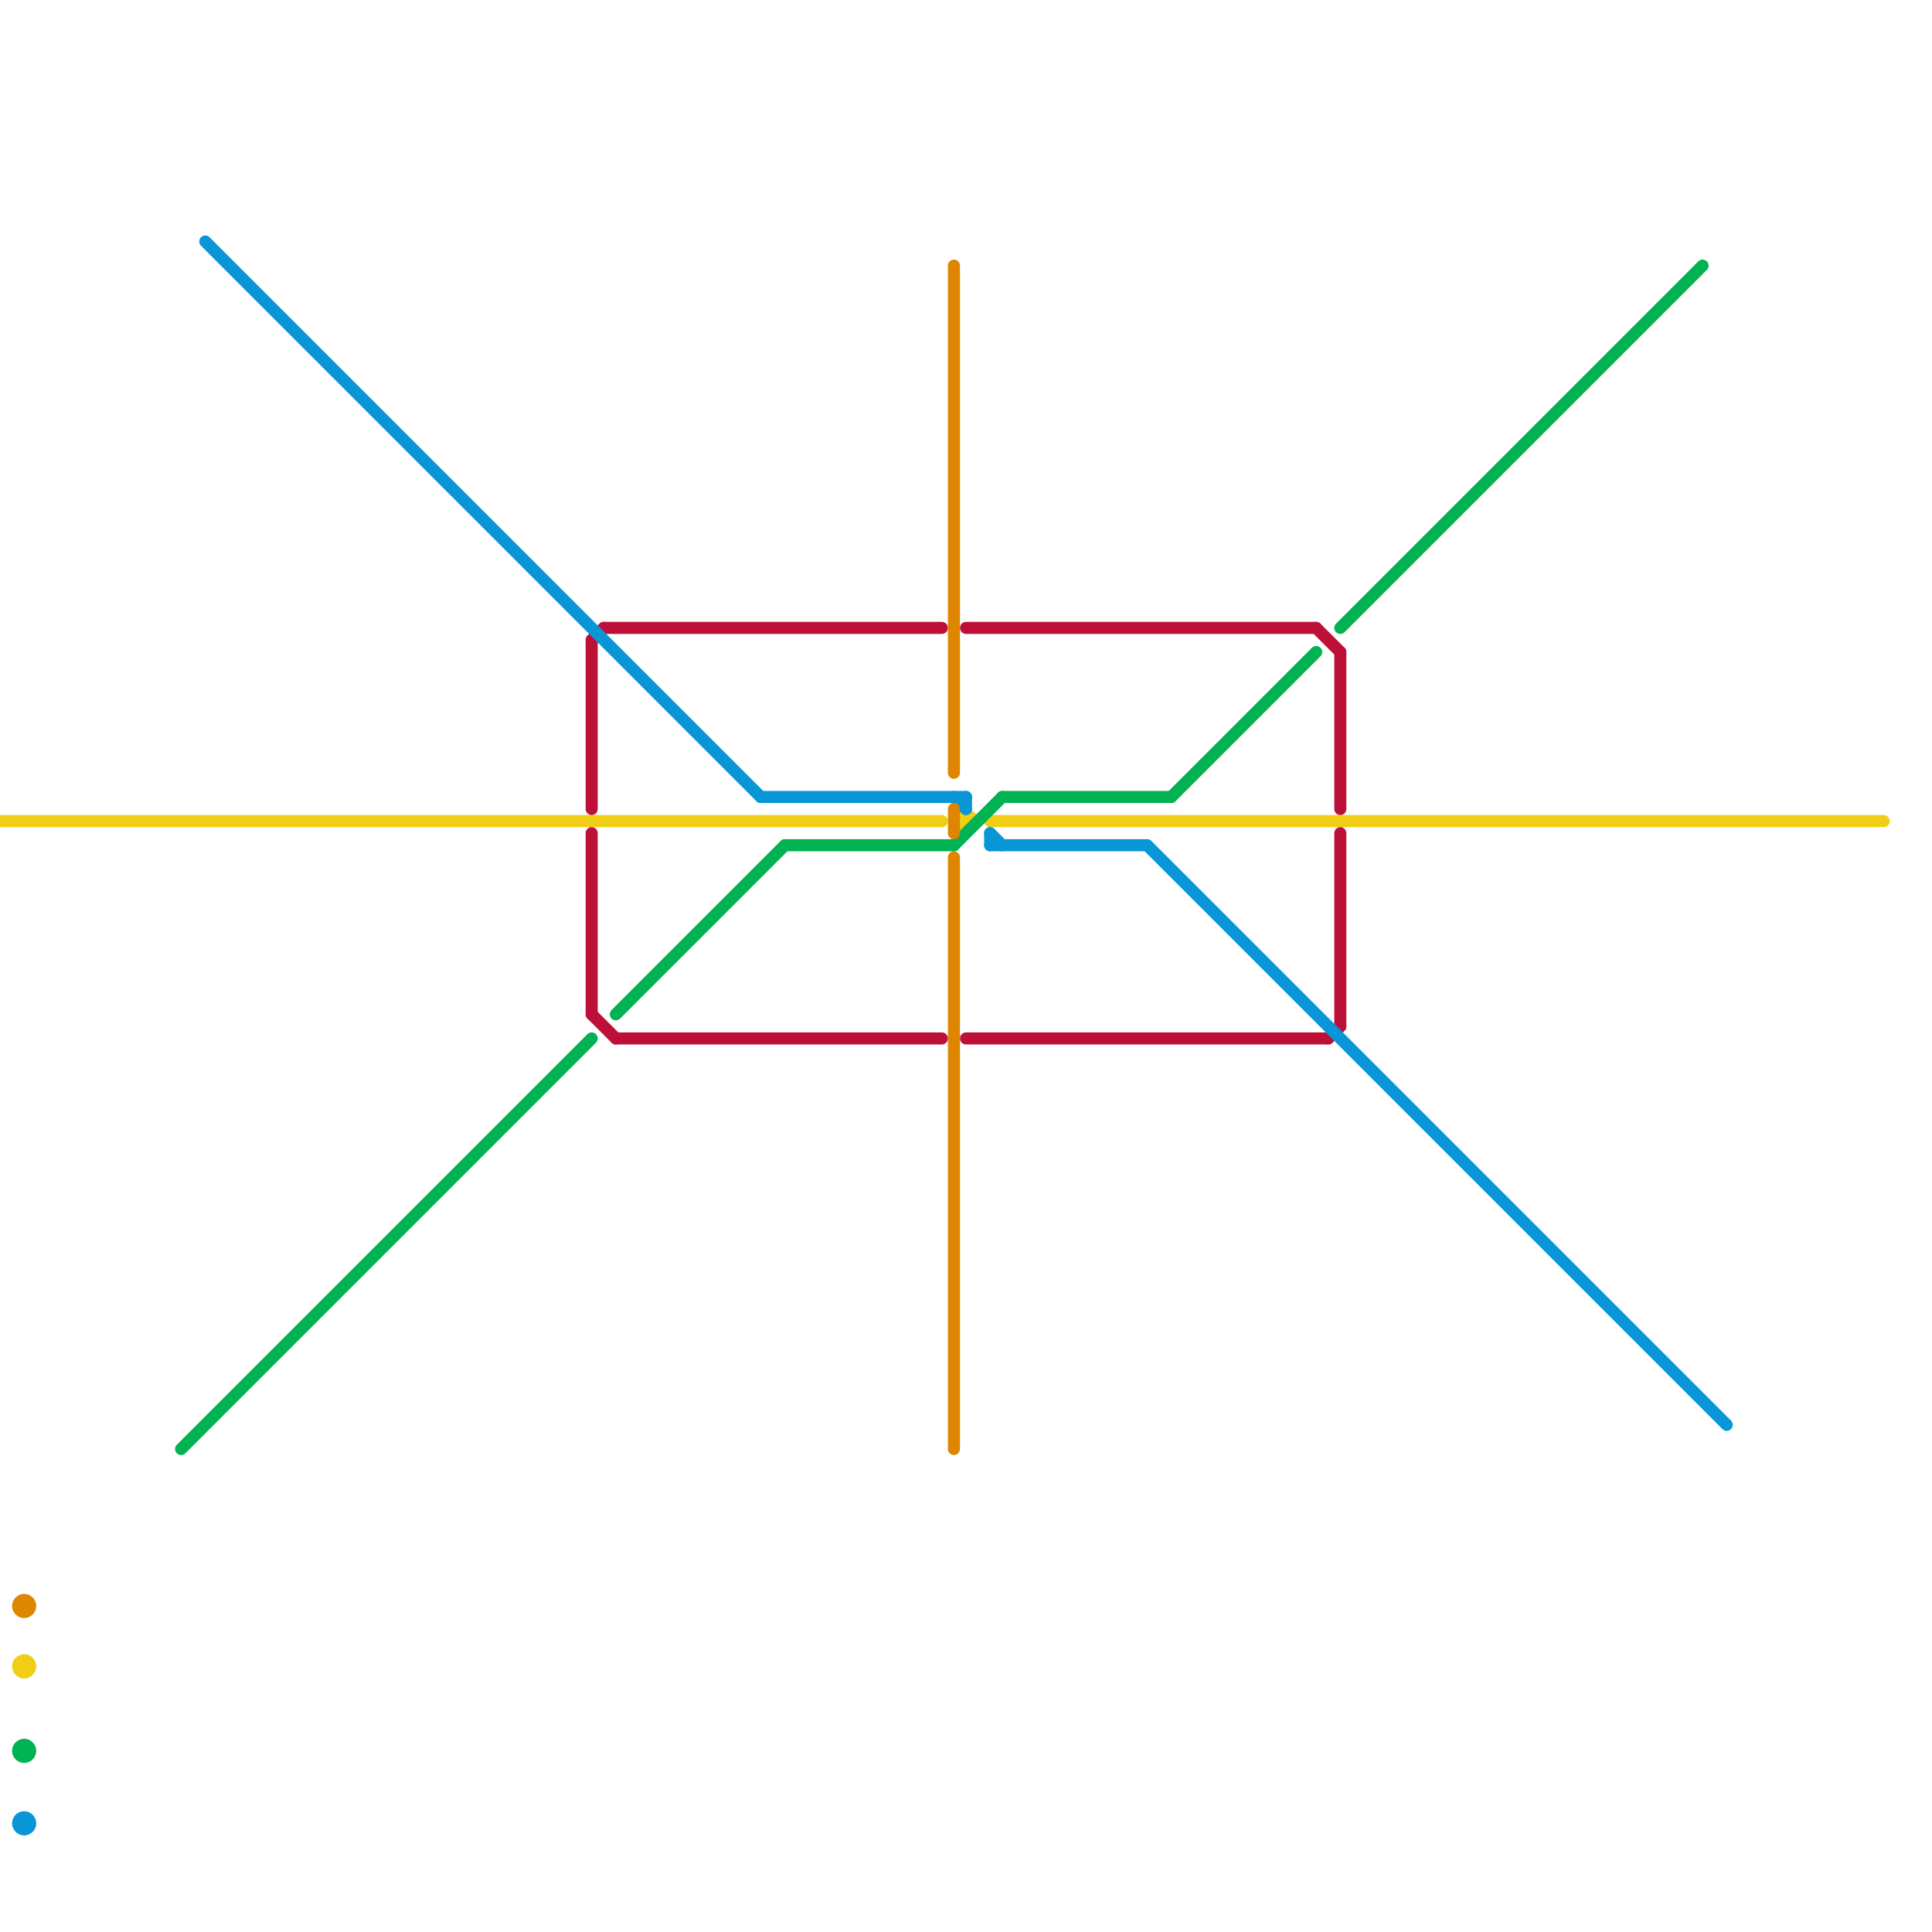 
<svg version="1.1" xmlns="http://www.w3.org/2000/svg" viewBox="0 0 160 160">
<style>text { font: 1px Helvetica; font-weight: 600; white-space: pre; dominant-baseline: central; } line { stroke-width: 1; fill: none; stroke-linecap: round; stroke-linejoin: round; } .c0 { stroke: #f0ce15 } .c1 { stroke: #bd1038 } .c2 { stroke: #00b251 } .c3 { stroke: #0896d7 } .c4 { stroke: #df8600 }</style><defs><g id="wm-xf"><circle r="1.2" fill="#000"/><circle r="0.9" fill="#fff"/><circle r="0.6" fill="#000"/><circle r="0.3" fill="#fff"/></g><g id="wm"><circle r="0.6" fill="#000"/><circle r="0.3" fill="#fff"/></g></defs><line class="c0" x1="82" y1="68" x2="156" y2="68"/><line class="c0" x1="0" y1="68" x2="78" y2="68"/><circle cx="2" cy="138" r="1" fill="#f0ce15" /><circle cx="80" cy="68" r="1" fill="#f0ce15" /><line class="c1" x1="51" y1="86" x2="78" y2="86"/><line class="c1" x1="109" y1="52" x2="111" y2="54"/><line class="c1" x1="80" y1="86" x2="110" y2="86"/><line class="c1" x1="50" y1="52" x2="78" y2="52"/><line class="c1" x1="80" y1="52" x2="109" y2="52"/><line class="c1" x1="49" y1="53" x2="50" y2="52"/><line class="c1" x1="49" y1="69" x2="49" y2="84"/><line class="c1" x1="49" y1="84" x2="51" y2="86"/><line class="c1" x1="49" y1="53" x2="49" y2="67"/><line class="c1" x1="110" y1="86" x2="111" y2="85"/><line class="c1" x1="111" y1="69" x2="111" y2="85"/><line class="c1" x1="111" y1="54" x2="111" y2="67"/><line class="c2" x1="51" y1="84" x2="65" y2="70"/><line class="c2" x1="111" y1="52" x2="141" y2="22"/><line class="c2" x1="83" y1="66" x2="97" y2="66"/><line class="c2" x1="65" y1="70" x2="79" y2="70"/><line class="c2" x1="97" y1="66" x2="109" y2="54"/><line class="c2" x1="15" y1="120" x2="49" y2="86"/><line class="c2" x1="79" y1="70" x2="83" y2="66"/><circle cx="2" cy="145" r="1" fill="#00b251" /><line class="c3" x1="63" y1="66" x2="80" y2="66"/><line class="c3" x1="17" y1="20" x2="63" y2="66"/><line class="c3" x1="82" y1="69" x2="83" y2="70"/><line class="c3" x1="79" y1="66" x2="80" y2="67"/><line class="c3" x1="82" y1="69" x2="82" y2="70"/><line class="c3" x1="82" y1="70" x2="95" y2="70"/><line class="c3" x1="95" y1="70" x2="143" y2="118"/><line class="c3" x1="80" y1="66" x2="80" y2="67"/><circle cx="2" cy="151" r="1" fill="#0896d7" /><line class="c4" x1="79" y1="22" x2="79" y2="64"/><line class="c4" x1="79" y1="71" x2="79" y2="120"/><line class="c4" x1="79" y1="67" x2="79" y2="69"/><circle cx="2" cy="133" r="1" fill="#df8600" />
</svg>
